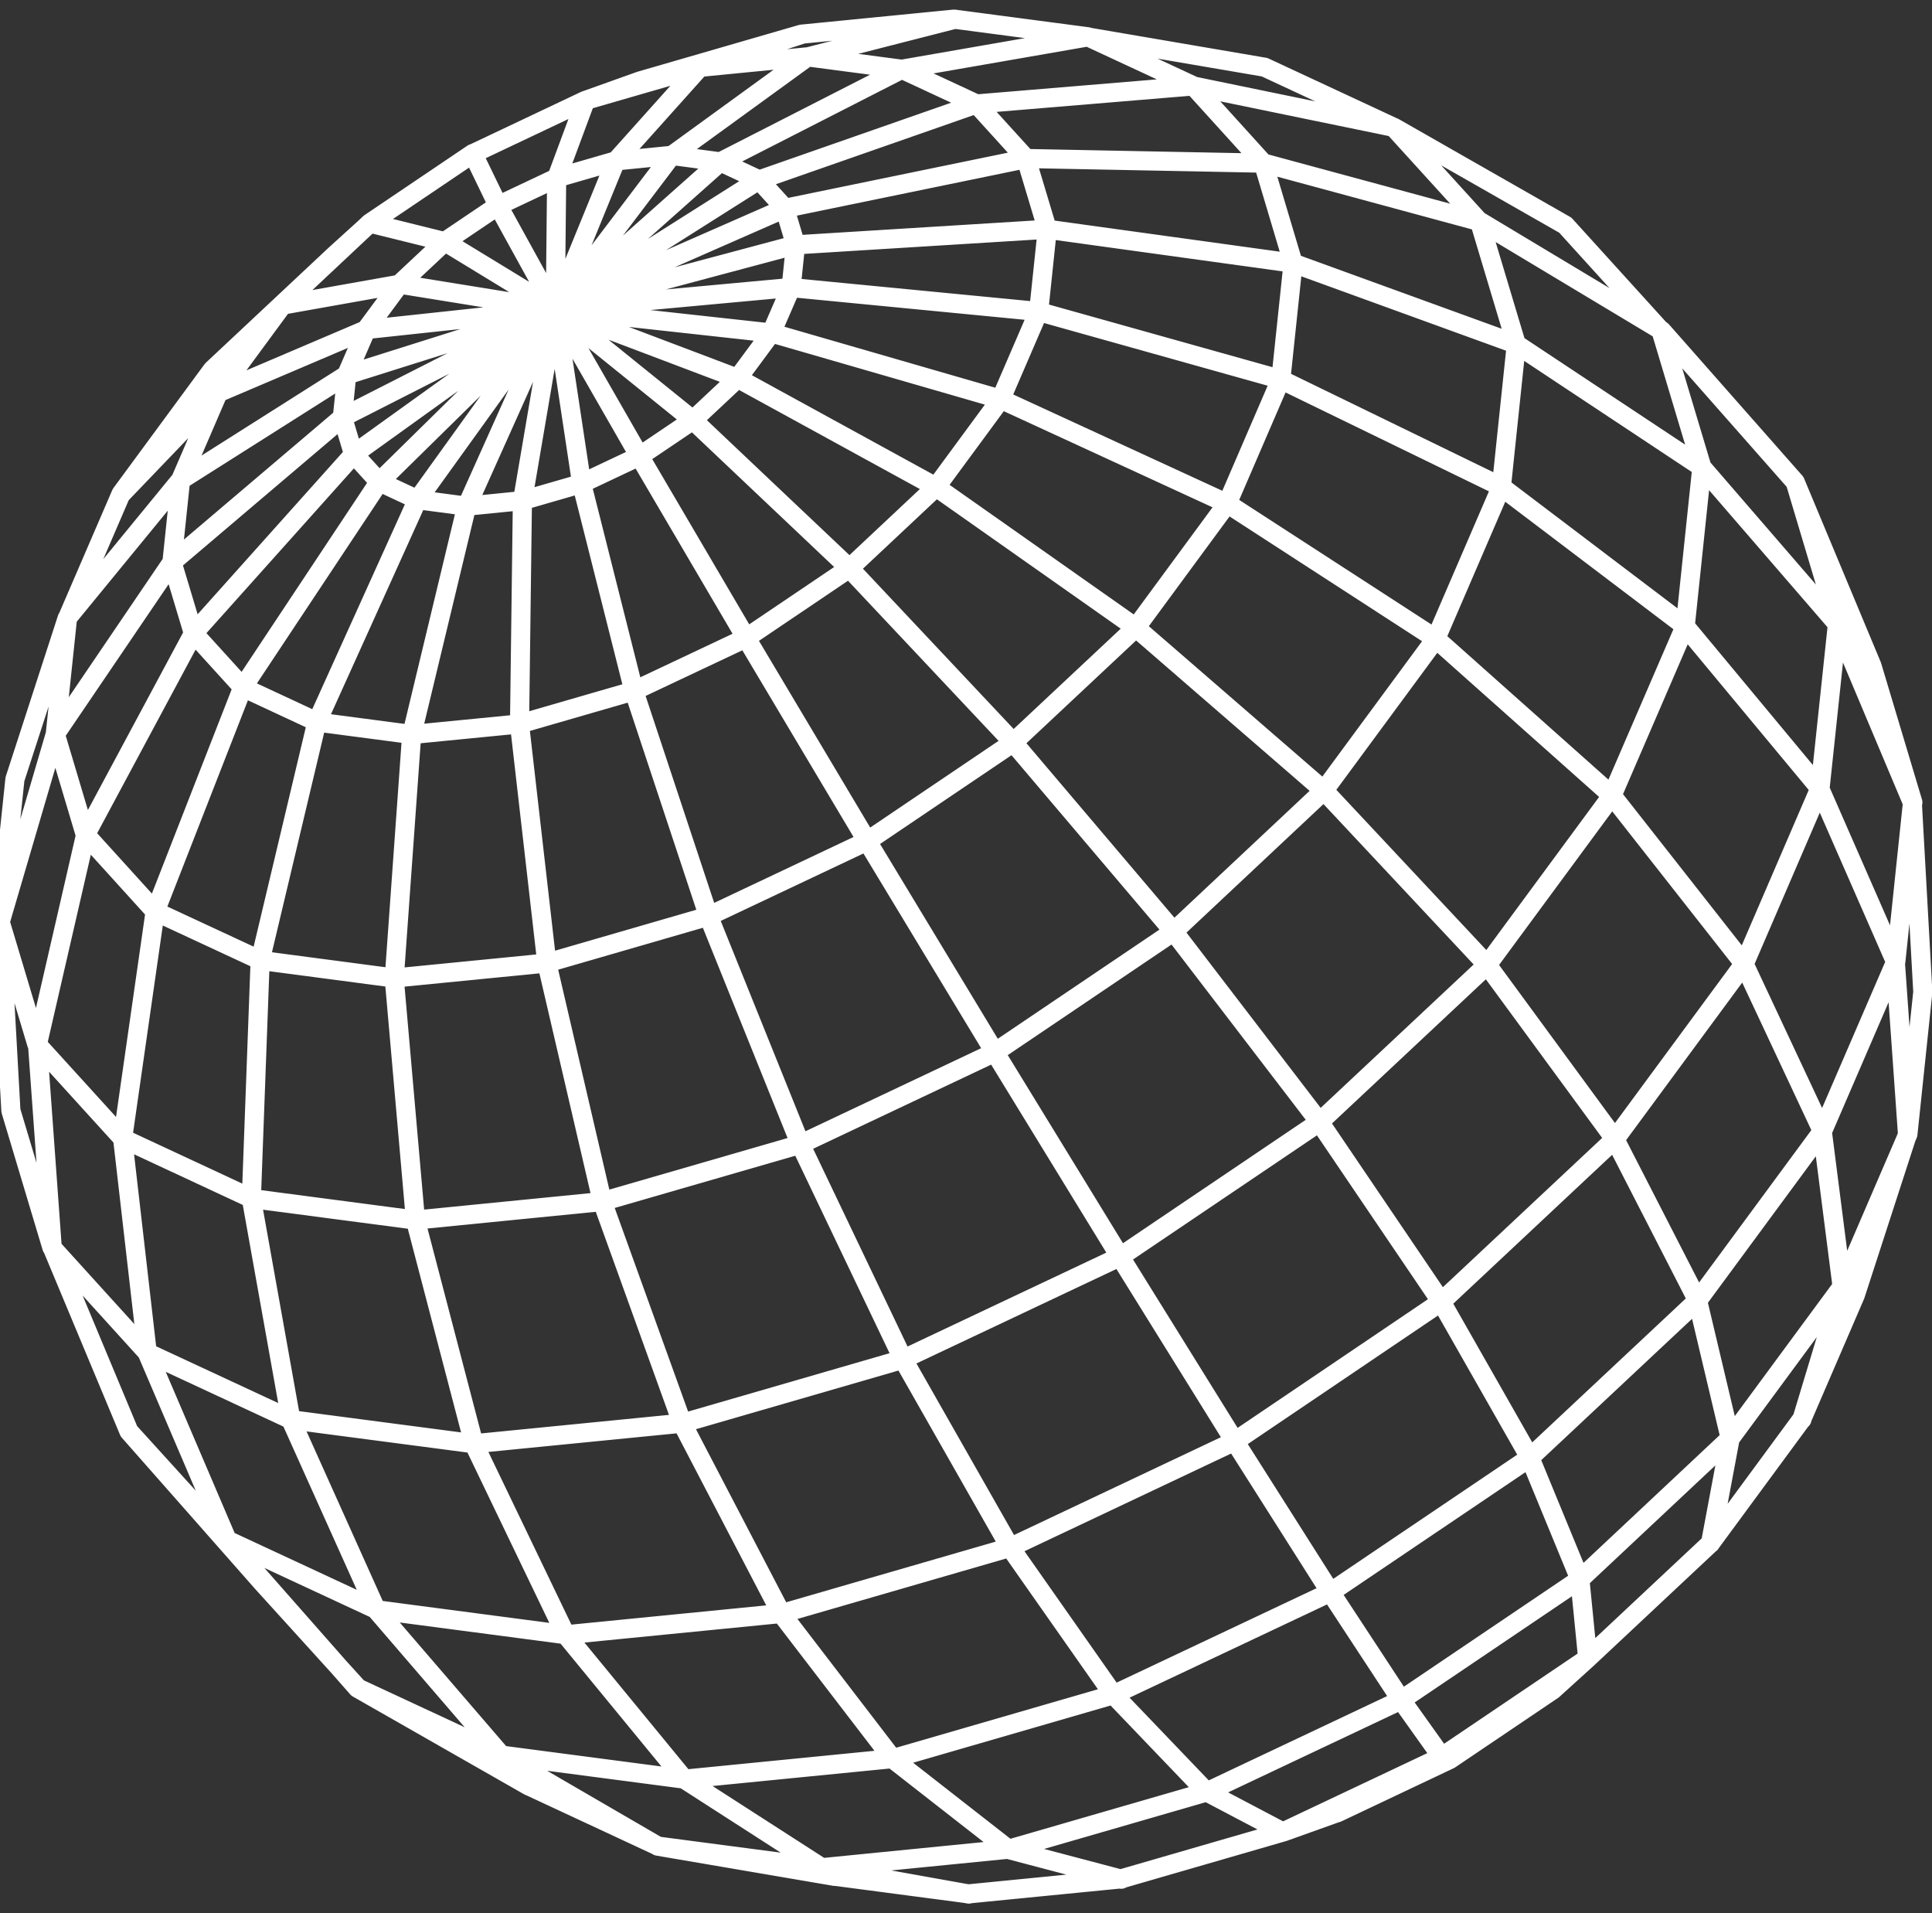 <svg width="101" height="100" viewBox="0 0 101 100" fill="none" xmlns="http://www.w3.org/2000/svg">
<rect x="0" y="0" width="101" height="100" fill="#333333" stroke="none"/>
<path d="M69.92 94.741L67.07 95.76L63.07 93.654L58.2 88.57L52.79 80.857L47.21 71.049L41.84 59.804L37.04 47.89L33.14 36.121L30.41 25.294L29.03 16.154L29.1 9.315L30.61 5.249L33.46 4.231L41.9 1.786L49.88 1L56.87 1.922L62.38 4.483L66.04 8.519L67.6 13.748L66.96 19.822L64.16 26.312L59.39 32.794L52.97 38.809L45.34 43.961L37.03 47.89L28.59 50.335L20.61 51.121L13.62 50.199L8.11 47.638L4.45 43.602L2.89 38.372L3.53 32.299L6.33 25.808L11.1 19.327L17.52 13.312L19.34 11.662L23.26 12.633L29.02 16.145L36.23 21.966L44.4 29.698L52.97 38.809L61.35 48.685L68.98 58.649L75.33 68.022L79.97 76.171L82.59 82.536L83 86.678L81.18 88.328L75.79 91.966L69.91 94.751M43.65 98.078L34.39 96.497L26.21 91.743L19.67 84.146L15.21 74.221L13.14 62.647L13.6 50.209L16.56 37.761L21.81 26.148L29 16.154L37.64 8.471L47.14 3.62L56.85 1.931L66.11 3.513L72.86 6.656L77.35 11.595L79.27 17.998L78.49 25.43L75.06 33.385L69.21 41.322L61.35 48.695L52.01 55.001L41.83 59.814L31.5 62.802L21.72 63.772L13.16 62.647L6.41 59.503L1.92 54.565L0 48.161L0.78 40.73L3.51 32.318L9.42 25.11L18.12 19.599L29.01 16.164L41.34 15.029L54.28 16.281L66.95 19.832L78.48 25.439L88.08 32.716L95.11 41.176L99.08 50.238L99.72 59.28L96.99 67.692L94.19 74.182L89.42 80.663L83 86.678L75.37 91.83L67.06 95.76L58.62 98.204L50.64 98.99L43.65 98.069M75.79 91.966L75.37 91.83L73.24 88.842L69.54 83.205L64.53 75.308L58.55 65.683L52 54.992L45.33 43.961L39 33.337L33.43 23.848L29.01 16.145L26.04 10.751L24.72 8.024L19.33 11.662L14.79 15.922L11.42 20.501L9.44 25.09L8.99 29.378L10.1 33.075L12.69 35.927L16.59 37.742L21.53 38.392L27.17 37.839L33.14 36.112L39.02 33.337L44.41 29.698L48.95 25.439L52.32 20.86L54.3 16.271L54.75 11.983L53.64 8.286L51.05 5.434L47.15 3.62L42.21 2.97L36.57 3.523L30.6 5.249L24.72 8.034M27.65 93.353L18.69 88.24L11.89 80.518L7.7 70.719L6.41 59.503L8.11 47.647L12.68 35.947L19.81 25.206L29.02 16.154L39.67 9.412L51.05 5.434L62.37 4.493L72.87 6.656L81.83 11.769L86.83 17.28L88.97 24.421L88.1 32.716L84.27 41.584L77.75 50.432L68.98 58.649L58.56 65.683L47.2 71.049L35.68 74.386L24.78 75.463L15.24 74.211L7.71 70.709L2.71 65.198L0.57 58.057L0.02 48.152L2.89 38.372L8.99 29.388L17.91 21.811L29.03 16.154L41.6 12.798L54.76 11.983L67.61 13.758L79.28 17.998L88.97 24.421L96.03 32.59L99.97 41.943L100.52 51.848L99.74 59.28L96.31 67.236L90.46 75.172L82.6 82.545L73.26 88.852L63.08 93.664L52.75 96.652L42.97 97.622L34.41 96.497L27.66 93.353M50.65 99L42.96 97.622L35.77 92.995L29.57 85.446L24.78 75.482L21.72 63.782L20.61 51.14L21.52 38.421L24.39 26.487L29.02 16.164L35.1 8.141L42.21 2.979L49.87 1.019M58.62 98.224L52.73 96.671L46.67 91.937L40.85 84.35L35.67 74.415L31.49 62.821L28.59 50.354L27.16 37.868L27.31 26.206L29.02 16.164L32.18 8.432L36.57 3.532L41.89 1.805M89.42 80.673L90.45 75.172L88.74 67.963L84.41 59.523L77.75 50.441L69.22 41.331L59.39 32.813L48.94 25.459L38.58 19.783L29.02 16.164L20.91 14.854L14.8 15.941L11.1 19.346M94.2 74.192L96.3 67.236L95.26 59.105L91.16 50.354L84.27 41.584L75.06 33.385L64.16 26.322L52.32 20.87L40.34 17.406L29.03 16.164L19.17 17.222L11.43 20.52L6.34 25.827M99.98 41.952L99.11 50.247L95.28 59.115L88.76 67.963L79.99 76.181L69.57 83.215L58.21 88.58L46.69 91.918L35.79 92.995L26.25 91.743L18.72 88.24L13.72 82.73L6.74 74.813L2.73 65.208L1.96 54.565L4.48 43.611L10.12 33.094L18.5 23.732L29.05 16.154L41.05 10.886L53.68 8.286L66.08 8.529L77.4 11.595L86.87 17.28L93.85 25.197L97.86 34.802L100 41.943M93.85 25.197L96.06 32.59L95.15 41.176L91.19 50.364L84.44 59.523L75.36 68.031L64.58 75.317L52.82 80.877L40.89 84.331L29.6 85.446L19.72 84.146L11.92 80.518L6.74 74.813M41.59 12.788L41.36 15.01L40.33 17.387L38.58 19.754L36.23 21.956L33.44 23.838L30.4 25.274L27.31 26.167L24.39 26.458L21.83 26.119L19.81 25.177L18.47 23.703L17.9 21.791L18.13 19.57L19.16 17.193L20.91 14.825L23.26 12.623L26.05 10.741L29.09 9.305L32.18 8.412L35.1 8.121L37.66 8.461L39.68 9.402L41.02 10.877L41.59 12.788" stroke="white" stroke-linecap="round" stroke-linejoin="round"/>
</svg>
